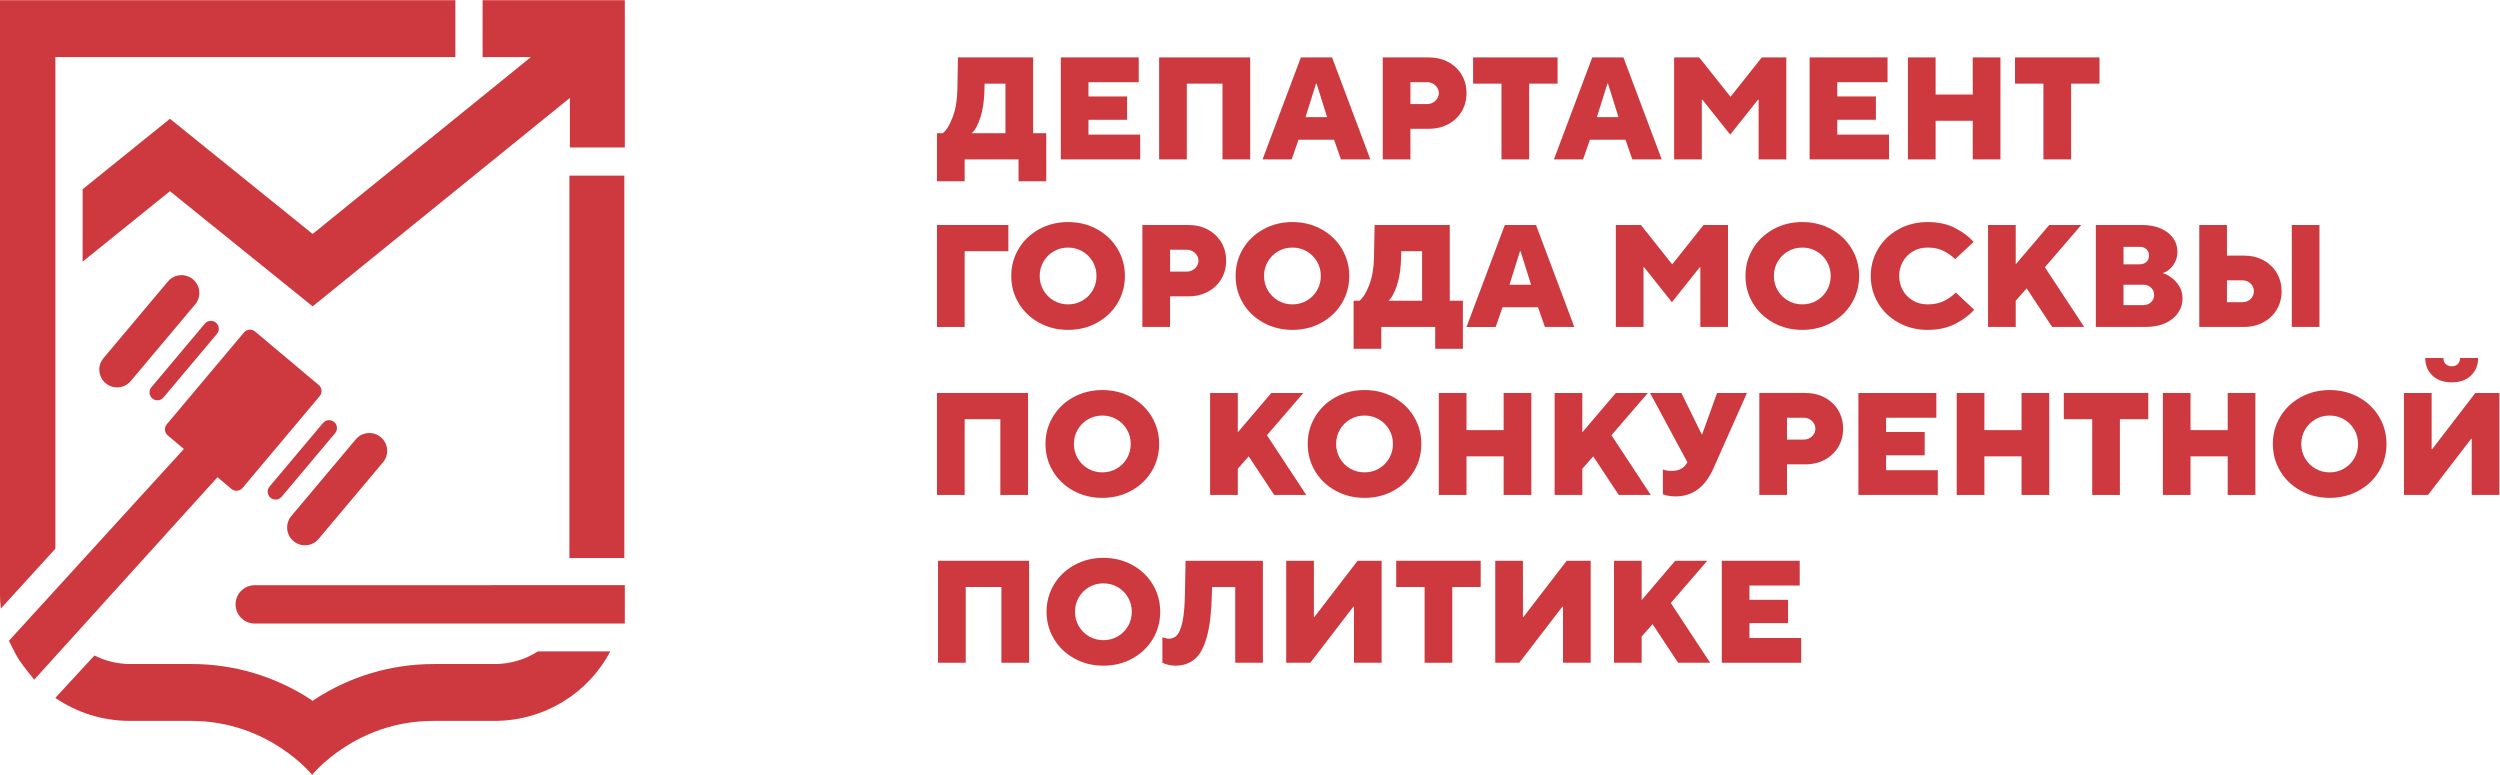 <?xml version="1.0" encoding="UTF-8" standalone="no"?>
<svg
   xmlns:dc="http://purl.org/dc/elements/1.1/"
   xmlns:cc="http://creativecommons.org/ns#"
   xmlns:rdf="http://www.w3.org/1999/02/22-rdf-syntax-ns#"
   xmlns:svg="http://www.w3.org/2000/svg"
   xmlns="http://www.w3.org/2000/svg"
   viewBox="0 0 401.561 124.458"
   height="124.458"
   width="401.561"
   xml:space="preserve"
   id="svg2"
   version="1.1"><defs
     id="defs6"><clipPath
       id="clipPath18"
       clipPathUnits="userSpaceOnUse"><path
         id="path16"
         d="M 0,93.343 H 301.171 V 0 H 0 Z" /></clipPath></defs><g
     transform="matrix(1.333,0,0,-1.333,0,124.458)"
     id="g10"><g
       id="g12"><g
         clip-path="url(#clipPath18)"
         id="g14"><g
           transform="translate(121.154,77.32)"
           id="g20"><path
             id="path22"
             style="fill:#cd393e;fill-opacity:1;fill-rule:nonzero;stroke:none"
             d="M 0,0 V 5.968 H -2.511 L -2.528,5.266 C -2.553,3.944 -2.716,2.818 -3.02,1.887 -3.323,0.957 -3.669,0.328 -4.057,0 Z M 3.334,0 H 4.916 V -5.792 H 1.58 V -3.16 H -4.915 V -5.792 H -8.252 V 0 h 0.704 c 0.433,0.34 0.827,0.977 1.185,1.914 0.357,0.936 0.548,2.054 0.569,3.352 l 0.071,3.862 h 9.057 z" /></g><g
           transform="translate(137.391,74.161)"
           id="g24"><path
             id="path26"
             style="fill:#cd393e;fill-opacity:1;fill-rule:nonzero;stroke:none"
             d="m 0,0 h -9.565 v 12.288 h 9.39 V 9.304 h -6.056 v -1.72 h 4.652 V 4.774 H -6.231 V 2.985 l 6.231,0 z" /></g><g
           transform="translate(143.008,74.161)"
           id="g28"><path
             id="path30"
             style="fill:#cd393e;fill-opacity:1;fill-rule:nonzero;stroke:none"
             d="M 0,0 H -3.334 V 12.288 H 7.636 V 0 H 4.302 V 9.128 H 0 Z" /></g><g
           transform="translate(158.579,83.289)"
           id="g32"><path
             id="path34"
             style="fill:#cd393e;fill-opacity:1;fill-rule:nonzero;stroke:none"
             d="m 0,0 -1.266,-4.037 h 2.6 L 0.07,0 Z m -2.933,-9.128 h -3.51 L -1.825,3.16 H 1.93 L 6.546,-9.128 H 3.001 l -0.825,2.37 h -4.283 z" /></g><g
           transform="translate(171.973,80.831)"
           id="g36"><path
             id="path38"
             style="fill:#cd393e;fill-opacity:1;fill-rule:nonzero;stroke:none"
             d="m 0,0 c 0.388,0 0.718,0.132 0.993,0.395 0.276,0.263 0.411,0.571 0.411,0.921 0,0.352 -0.135,0.66 -0.411,0.923 C 0.718,2.501 0.388,2.634 0,2.634 H -2.02 V 0 Z M -5.354,-6.67 V 5.618 h 5.53 c 0.89,0 1.678,-0.188 2.37,-0.561 C 3.237,4.682 3.774,4.169 4.161,3.52 4.546,2.87 4.741,2.136 4.741,1.316 4.741,0.498 4.546,-0.236 4.161,-0.886 3.774,-1.536 3.237,-2.048 2.546,-2.423 1.854,-2.796 1.066,-2.984 0.176,-2.984 H -2.02 V -6.67 Z" /></g><g
           transform="translate(184.262,74.161)"
           id="g40"><path
             id="path42"
             style="fill:#cd393e;fill-opacity:1;fill-rule:nonzero;stroke:none"
             d="m 0,0 h -3.336 v 9.128 h -3.422 v 3.16 H 3.422 V 9.128 H 0 Z" /></g><g
           transform="translate(193.69,83.289)"
           id="g44"><path
             id="path46"
             style="fill:#cd393e;fill-opacity:1;fill-rule:nonzero;stroke:none"
             d="M 0,0 -1.266,-4.037 H 1.333 L 0.07,0 Z M -2.933,-9.128 H -6.444 L -1.825,3.16 H 1.93 L 6.546,-9.128 H 3 l -0.824,2.37 h -4.283 z" /></g><g
           transform="translate(205.064,74.161)"
           id="g48"><path
             id="path50"
             style="fill:#cd393e;fill-opacity:1;fill-rule:nonzero;stroke:none"
             d="m 0,0 h -3.334 v 12.288 h 3.02 L 3.44,7.566 h 0.038 l 3.756,4.722 h 2.948 V 0 H 6.848 V 7.197 H 6.777 L 3.424,2.985 0.07,7.197 H 0 Z" /></g><g
           transform="translate(227.622,74.161)"
           id="g52"><path
             id="path54"
             style="fill:#cd393e;fill-opacity:1;fill-rule:nonzero;stroke:none"
             d="m 0,0 h -9.568 v 12.288 h 9.392 V 9.304 H -6.232 V 7.584 H -1.58 V 4.774 H -6.232 V 2.985 l 6.232,0 z" /></g><g
           transform="translate(233.238,74.161)"
           id="g56"><path
             id="path58"
             style="fill:#cd393e;fill-opacity:1;fill-rule:nonzero;stroke:none"
             d="M 0,0 H -3.336 V 12.288 H 0 V 7.812 h 4.475 v 4.476 H 7.812 V 0 H 4.475 V 4.652 H 0 Z" /></g><g
           transform="translate(249.565,74.161)"
           id="g60"><path
             id="path62"
             style="fill:#cd393e;fill-opacity:1;fill-rule:nonzero;stroke:none"
             d="m 0,0 h -3.336 v 9.128 h -3.422 v 3.16 H 3.421 V 9.128 H 0 Z" /></g><g
           transform="translate(116.24,53.968)"
           id="g64"><path
             id="path66"
             style="fill:#cd393e;fill-opacity:1;fill-rule:nonzero;stroke:none"
             d="M 0,0 H -3.337 V 12.288 H 5.266 V 9.128 H 0 Z" /></g><g
           transform="translate(130.432,57.146)"
           id="g68"><path
             id="path70"
             style="fill:#cd393e;fill-opacity:1;fill-rule:nonzero;stroke:none"
             d="m 0,0 c 0.521,0.304 0.934,0.716 1.238,1.238 0.304,0.52 0.455,1.097 0.455,1.729 0,0.632 -0.151,1.209 -0.455,1.729 C 0.934,5.217 0.521,5.63 0,5.934 -0.521,6.238 -1.098,6.39 -1.729,6.39 -2.361,6.39 -2.937,6.238 -3.458,5.934 -3.979,5.63 -4.391,5.217 -4.694,4.696 -5.001,4.176 -5.152,3.599 -5.152,2.967 c 0,-0.632 0.151,-1.209 0.458,-1.729 0.303,-0.522 0.715,-0.934 1.236,-1.238 0.521,-0.304 1.097,-0.457 1.729,-0.457 0.631,0 1.208,0.153 1.729,0.457 m -5.23,-2.659 c -1.049,0.579 -1.869,1.363 -2.457,2.352 -0.592,0.99 -0.889,2.081 -0.889,3.274 0,1.194 0.297,2.284 0.889,3.274 0.588,0.988 1.408,1.772 2.457,2.353 1.046,0.579 2.214,0.868 3.501,0.868 1.288,0 2.454,-0.289 3.502,-0.868 C 2.82,8.013 3.64,7.229 4.231,6.241 4.82,5.251 5.117,4.161 5.117,2.967 5.117,1.774 4.82,0.683 4.231,-0.307 3.64,-1.296 2.82,-2.08 1.773,-2.659 c -1.048,-0.579 -2.214,-0.87 -3.502,-0.87 -1.287,0 -2.455,0.291 -3.501,0.87" /></g><g
           transform="translate(143.01,60.639)"
           id="g72"><path
             id="path74"
             style="fill:#cd393e;fill-opacity:1;fill-rule:nonzero;stroke:none"
             d="m 0,0 c 0.385,0 0.716,0.132 0.99,0.396 0.276,0.262 0.414,0.57 0.414,0.92 0,0.352 -0.138,0.66 -0.414,0.923 C 0.716,2.501 0.385,2.634 0,2.634 H -2.02 V 0 Z M -5.356,-6.67 V 5.618 H 0.175 C 1.063,5.618 1.854,5.43 2.546,5.057 3.234,4.682 3.771,4.17 4.159,3.52 4.546,2.87 4.738,2.137 4.738,1.316 4.738,0.498 4.546,-0.236 4.159,-0.886 3.771,-1.536 3.234,-2.048 2.546,-2.422 1.854,-2.796 1.063,-2.983 0.175,-2.983 H -2.02 V -6.67 Z" /></g><g
           transform="translate(157.465,57.146)"
           id="g76"><path
             id="path78"
             style="fill:#cd393e;fill-opacity:1;fill-rule:nonzero;stroke:none"
             d="m 0,0 c 0.521,0.304 0.935,0.716 1.238,1.238 0.305,0.52 0.455,1.097 0.455,1.729 0,0.632 -0.15,1.209 -0.455,1.729 C 0.935,5.217 0.521,5.63 0,5.934 -0.521,6.238 -1.098,6.39 -1.728,6.39 -2.36,6.39 -2.938,6.238 -3.458,5.934 -3.979,5.63 -4.391,5.217 -4.694,4.696 -5.001,4.176 -5.152,3.599 -5.152,2.967 c 0,-0.632 0.151,-1.209 0.458,-1.729 0.303,-0.522 0.715,-0.934 1.236,-1.238 0.52,-0.304 1.098,-0.457 1.73,-0.457 0.63,0 1.207,0.153 1.728,0.457 m -5.229,-2.659 c -1.049,0.579 -1.87,1.363 -2.458,2.352 -0.592,0.99 -0.889,2.081 -0.889,3.274 0,1.194 0.297,2.284 0.889,3.274 0.588,0.988 1.409,1.772 2.458,2.353 1.045,0.579 2.213,0.868 3.501,0.868 1.288,0 2.453,-0.289 3.501,-0.868 C 2.82,8.013 3.641,7.229 4.231,6.241 4.82,5.251 5.117,4.161 5.117,2.967 5.117,1.774 4.82,0.683 4.231,-0.307 3.641,-1.296 2.82,-2.08 1.773,-2.659 c -1.048,-0.579 -2.213,-0.87 -3.501,-0.87 -1.288,0 -2.456,0.291 -3.501,0.87" /></g><g
           transform="translate(171.36,57.129)"
           id="g80"><path
             id="path82"
             style="fill:#cd393e;fill-opacity:1;fill-rule:nonzero;stroke:none"
             d="M 0,0 V 5.968 H -2.511 L -2.528,5.266 C -2.553,3.943 -2.716,2.818 -3.02,1.887 -3.324,0.956 -3.669,0.327 -4.057,0 Z M 3.334,0 H 4.916 V -5.793 H 1.58 V -3.16 H -4.915 V -5.793 H -8.252 V 0 h 0.704 c 0.433,0.339 0.827,0.977 1.185,1.914 0.357,0.936 0.548,2.054 0.569,3.352 l 0.071,3.862 h 9.057 z" /></g><g
           transform="translate(183.155,63.096)"
           id="g84"><path
             id="path86"
             style="fill:#cd393e;fill-opacity:1;fill-rule:nonzero;stroke:none"
             d="M 0,0 -1.264,-4.037 H 1.333 L 0.07,0 Z m -2.931,-9.128 h -3.51 L -1.825,3.16 H 1.932 L 6.548,-9.128 H 3.003 l -0.825,2.371 h -4.283 z" /></g><g
           transform="translate(198.04,53.968)"
           id="g88"><path
             id="path90"
             style="fill:#cd393e;fill-opacity:1;fill-rule:nonzero;stroke:none"
             d="m 0,0 h -3.334 v 12.288 h 3.021 L 3.441,7.566 h 0.037 l 3.757,4.722 h 2.947 V 0 H 6.848 V 7.197 H 6.777 L 3.424,2.985 0.071,7.197 H 0 Z" /></g><g
           transform="translate(218.905,57.146)"
           id="g92"><path
             id="path94"
             style="fill:#cd393e;fill-opacity:1;fill-rule:nonzero;stroke:none"
             d="M 0,0 C 0.521,0.304 0.932,0.716 1.236,1.238 1.54,1.758 1.693,2.335 1.693,2.967 1.693,3.599 1.54,4.176 1.236,4.696 0.932,5.217 0.521,5.63 0,5.934 -0.521,6.238 -1.098,6.39 -1.73,6.39 -2.363,6.39 -2.938,6.238 -3.458,5.934 -3.979,5.63 -4.393,5.217 -4.697,4.696 -5.001,4.176 -5.154,3.599 -5.154,2.967 c 0,-0.632 0.153,-1.209 0.457,-1.729 0.304,-0.522 0.718,-0.934 1.239,-1.238 0.52,-0.304 1.095,-0.457 1.728,-0.457 0.632,0 1.209,0.153 1.73,0.457 m -5.232,-2.659 c -1.046,0.579 -1.867,1.363 -2.458,2.352 -0.591,0.99 -0.886,2.081 -0.886,3.274 0,1.194 0.295,2.284 0.886,3.274 0.591,0.988 1.412,1.772 2.458,2.353 1.046,0.579 2.214,0.868 3.502,0.868 1.287,0 2.455,-0.289 3.501,-0.868 C 2.82,8.013 3.638,7.229 4.229,6.241 4.82,5.251 5.117,4.161 5.117,2.967 5.117,1.774 4.82,0.683 4.229,-0.307 3.638,-1.296 2.82,-2.08 1.771,-2.659 c -1.046,-0.579 -2.214,-0.87 -3.501,-0.87 -1.288,0 -2.456,0.291 -3.502,0.87" /></g><g
           transform="translate(228.771,54.487)"
           id="g96"><path
             id="path98"
             style="fill:#cd393e;fill-opacity:1;fill-rule:nonzero;stroke:none"
             d="m 0,0 c -1.049,0.579 -1.869,1.363 -2.458,2.352 -0.592,0.989 -0.889,2.081 -0.889,3.274 0,1.194 0.297,2.284 0.889,3.273 0.589,0.989 1.409,1.773 2.458,2.353 1.046,0.58 2.214,0.869 3.502,0.869 1.263,0 2.351,-0.231 3.263,-0.693 C 7.68,10.965 8.439,10.401 9.048,9.734 L 6.835,7.662 C 6.356,8.095 5.862,8.435 5.354,8.68 4.845,8.926 4.227,9.049 3.502,9.049 2.856,9.049 2.275,8.899 1.754,8.601 1.233,8.303 0.825,7.891 0.525,7.364 0.227,6.837 0.078,6.258 0.078,5.626 0.078,4.994 0.227,4.414 0.525,3.887 0.825,3.361 1.233,2.948 1.754,2.65 2.275,2.352 2.856,2.202 3.502,2.202 c 0.737,0 1.37,0.127 1.902,0.378 0.533,0.252 1.034,0.599 1.502,1.045 L 9.118,1.553 C 8.51,0.886 7.738,0.315 6.802,-0.158 5.864,-0.633 4.765,-0.87 3.502,-0.87 2.214,-0.87 1.046,-0.579 0,0" /></g><g
           transform="translate(242.892,53.968)"
           id="g100"><path
             id="path102"
             style="fill:#cd393e;fill-opacity:1;fill-rule:nonzero;stroke:none"
             d="M 0,0 H -3.336 V 12.288 H 0 V 7.549 l 4.037,4.739 H 7.899 L 3.512,7.197 8.25,0 H 4.388 L 1.316,4.652 0,3.16 Z" /></g><g
           transform="translate(258.252,56.602)"
           id="g104"><path
             id="path106"
             style="fill:#cd393e;fill-opacity:1;fill-rule:nonzero;stroke:none"
             d="m 0,0 c 0.387,0 0.701,0.117 0.946,0.352 0.246,0.233 0.37,0.525 0.37,0.877 0,0.352 -0.124,0.644 -0.37,0.877 C 0.701,2.341 0.387,2.458 0,2.458 H -2.37 V 0 Z m -0.44,4.916 c 0.352,0 0.629,0.096 0.835,0.289 0.204,0.193 0.306,0.448 0.306,0.763 0,0.316 -0.102,0.571 -0.306,0.764 C 0.189,6.926 -0.088,7.021 -0.44,7.021 H -2.37 V 4.916 Z M -5.707,-2.633 V 9.655 h 5.532 c 0.9,0 1.676,-0.146 2.323,-0.438 C 2.799,8.923 3.29,8.534 3.623,8.049 3.959,7.563 4.125,7.021 4.125,6.425 4.125,5.816 3.954,5.276 3.616,4.801 3.275,4.327 2.854,4.014 2.351,3.862 2.713,3.745 3.078,3.552 3.44,3.283 3.804,3.014 4.11,2.668 4.36,2.247 4.614,1.826 4.74,1.339 4.74,0.79 4.74,0.169 4.562,-0.4 4.212,-0.921 3.862,-1.442 3.349,-1.858 2.677,-2.168 2.003,-2.479 1.199,-2.633 0.263,-2.633 Z" /></g><path
           id="path108"
           style="fill:#cd393e;fill-opacity:1;fill-rule:nonzero;stroke:none"
           d="m 279.491,53.968 h -3.334 v 12.288 h 3.334 z m -9.302,2.985 c 0.408,0 0.744,0.128 1.009,0.386 0.263,0.258 0.394,0.567 0.394,0.931 0,0.362 -0.131,0.672 -0.394,0.929 -0.265,0.258 -0.601,0.387 -1.009,0.387 h -1.845 v -2.633 z m -5.179,-2.985 v 12.288 h 3.334 v -3.687 h 2.019 c 0.889,0 1.679,-0.187 2.371,-0.56 0.691,-0.375 1.228,-0.887 1.616,-1.537 0.384,-0.649 0.579,-1.384 0.579,-2.202 0,-0.82 -0.195,-1.554 -0.579,-2.204 -0.388,-0.649 -0.925,-1.162 -1.616,-1.535 -0.692,-0.375 -1.482,-0.563 -2.371,-0.563 z" /><g
           transform="translate(116.24,33.726)"
           id="g110"><path
             id="path112"
             style="fill:#cd393e;fill-opacity:1;fill-rule:nonzero;stroke:none"
             d="M 0,0 H -3.337 V 12.288 H 7.636 L 7.636,0 H 4.3 V 9.128 H 0 Z" /></g><g
           transform="translate(134.556,36.903)"
           id="g114"><path
             id="path116"
             style="fill:#cd393e;fill-opacity:1;fill-rule:nonzero;stroke:none"
             d="M 0,0 C 0.521,0.304 0.935,0.717 1.239,1.239 1.543,1.758 1.694,2.335 1.694,2.968 1.694,3.599 1.543,4.176 1.239,4.697 0.935,5.218 0.521,5.63 0,5.934 -0.521,6.238 -1.098,6.391 -1.728,6.391 -2.36,6.391 -2.937,6.238 -3.458,5.934 -3.979,5.63 -4.39,5.218 -4.694,4.697 -5.001,4.176 -5.151,3.599 -5.151,2.968 c 0,-0.633 0.15,-1.21 0.457,-1.729 C -4.39,0.717 -3.979,0.304 -3.458,0 c 0.521,-0.304 1.098,-0.456 1.73,-0.456 0.63,0 1.207,0.152 1.728,0.456 m -5.229,-2.658 c -1.049,0.579 -1.87,1.363 -2.458,2.351 -0.591,0.99 -0.888,2.081 -0.888,3.275 0,1.194 0.297,2.283 0.888,3.273 0.588,0.989 1.409,1.773 2.458,2.353 1.046,0.579 2.214,0.869 3.501,0.869 1.288,0 2.454,-0.29 3.502,-0.869 C 2.82,8.014 3.641,7.23 4.232,6.241 4.821,5.251 5.118,4.162 5.118,2.968 5.118,1.774 4.821,0.683 4.232,-0.307 3.641,-1.295 2.82,-2.079 1.774,-2.658 c -1.048,-0.58 -2.214,-0.87 -3.502,-0.87 -1.287,0 -2.455,0.29 -3.501,0.87" /></g><g
           transform="translate(149.153,33.726)"
           id="g118"><path
             id="path120"
             style="fill:#cd393e;fill-opacity:1;fill-rule:nonzero;stroke:none"
             d="M 0,0 H -3.337 V 12.288 H 0 V 7.549 l 4.037,4.739 H 7.898 L 3.511,7.197 8.249,0 H 4.387 L 1.316,4.652 0,3.16 Z" /></g><g
           transform="translate(166.153,36.903)"
           id="g122"><path
             id="path124"
             style="fill:#cd393e;fill-opacity:1;fill-rule:nonzero;stroke:none"
             d="m 0,0 c 0.521,0.304 0.935,0.717 1.238,1.239 0.305,0.519 0.455,1.096 0.455,1.729 0,0.631 -0.15,1.208 -0.455,1.729 C 0.935,5.218 0.521,5.63 0,5.934 -0.521,6.238 -1.098,6.391 -1.728,6.391 -2.36,6.391 -2.938,6.238 -3.458,5.934 -3.979,5.63 -4.391,5.218 -4.694,4.697 -5.001,4.176 -5.152,3.599 -5.152,2.968 c 0,-0.633 0.151,-1.21 0.458,-1.729 0.303,-0.522 0.715,-0.935 1.236,-1.239 0.52,-0.304 1.098,-0.456 1.73,-0.456 0.63,0 1.207,0.152 1.728,0.456 m -5.229,-2.658 c -1.049,0.579 -1.87,1.363 -2.458,2.351 -0.592,0.99 -0.889,2.081 -0.889,3.275 0,1.194 0.297,2.283 0.889,3.273 0.588,0.989 1.409,1.773 2.458,2.353 1.045,0.579 2.213,0.869 3.501,0.869 1.288,0 2.453,-0.29 3.501,-0.869 C 2.82,8.014 3.641,7.23 4.231,6.241 4.82,5.251 5.117,4.162 5.117,2.968 5.117,1.774 4.82,0.683 4.231,-0.307 3.641,-1.295 2.82,-2.079 1.773,-2.658 c -1.048,-0.58 -2.213,-0.87 -3.501,-0.87 -1.288,0 -2.456,0.29 -3.501,0.87" /></g><g
           transform="translate(176.711,33.726)"
           id="g126"><path
             id="path128"
             style="fill:#cd393e;fill-opacity:1;fill-rule:nonzero;stroke:none"
             d="M 0,0 H -3.336 V 12.288 H 0 V 7.812 h 4.476 v 4.476 H 7.812 V 0 H 4.476 V 4.652 H 0 Z" /></g><g
           transform="translate(190.667,33.726)"
           id="g130"><path
             id="path132"
             style="fill:#cd393e;fill-opacity:1;fill-rule:nonzero;stroke:none"
             d="M 0,0 H -3.336 V 12.288 H 0 V 7.549 l 4.037,4.739 H 7.899 L 3.512,7.197 8.249,0 H 4.388 L 1.316,4.652 0,3.16 Z" /></g><g
           transform="translate(206.905,46.014)"
           id="g134"><path
             id="path136"
             style="fill:#cd393e;fill-opacity:1;fill-rule:nonzero;stroke:none"
             d="m 0,0 h 3.6 l -4.057,-9.128 c -0.995,-2.225 -2.509,-3.335 -4.546,-3.335 -0.305,0 -0.597,0.025 -0.879,0.079 -0.279,0.052 -0.496,0.113 -0.649,0.183 v 2.985 c 0.316,-0.117 0.667,-0.175 1.053,-0.175 0.492,0 0.896,0.099 1.212,0.298 0.317,0.198 0.543,0.45 0.684,0.755 L -8.076,0 h 3.774 l 2.441,-4.968 h 0.07 z" /></g><g
           transform="translate(217.35,40.397)"
           id="g138"><path
             id="path140"
             style="fill:#cd393e;fill-opacity:1;fill-rule:nonzero;stroke:none"
             d="m 0,0 c 0.388,0 0.719,0.132 0.993,0.395 0.276,0.263 0.411,0.571 0.411,0.921 0,0.352 -0.135,0.66 -0.411,0.923 C 0.719,2.501 0.388,2.634 0,2.634 H -2.02 V 0 Z M -5.354,-6.67 V 5.618 h 5.53 c 0.89,0 1.678,-0.188 2.37,-0.561 C 3.237,4.682 3.774,4.169 4.162,3.52 4.546,2.87 4.741,2.136 4.741,1.316 4.741,0.498 4.546,-0.236 4.162,-0.886 3.774,-1.536 3.237,-2.048 2.546,-2.423 1.854,-2.796 1.066,-2.984 0.176,-2.984 H -2.02 V -6.67 Z" /></g><g
           transform="translate(233.501,33.726)"
           id="g142"><path
             id="path144"
             style="fill:#cd393e;fill-opacity:1;fill-rule:nonzero;stroke:none"
             d="m 0,0 h -9.568 v 12.288 h 9.393 V 9.304 h -6.057 v -1.72 h 4.653 V 4.774 H -6.232 V 2.985 l 6.232,0 z" /></g><g
           transform="translate(239.117,33.726)"
           id="g146"><path
             id="path148"
             style="fill:#cd393e;fill-opacity:1;fill-rule:nonzero;stroke:none"
             d="M 0,0 H -3.336 V 12.288 H 0 V 7.812 h 4.476 v 4.476 H 7.812 V 0 H 4.476 V 4.652 H 0 Z" /></g><g
           transform="translate(255.444,33.726)"
           id="g150"><path
             id="path152"
             style="fill:#cd393e;fill-opacity:1;fill-rule:nonzero;stroke:none"
             d="m 0,0 h -3.336 v 9.128 h -3.422 v 3.16 H 3.422 V 9.128 H 0 Z" /></g><g
           transform="translate(263.956,33.726)"
           id="g154"><path
             id="path156"
             style="fill:#cd393e;fill-opacity:1;fill-rule:nonzero;stroke:none"
             d="M 0,0 H -3.334 V 12.288 H 0 V 7.812 h 4.478 v 4.476 H 7.813 V 0 H 4.478 V 4.652 H 0 Z" /></g><g
           transform="translate(282.45,36.903)"
           id="g158"><path
             id="path160"
             style="fill:#cd393e;fill-opacity:1;fill-rule:nonzero;stroke:none"
             d="M 0,0 C 0.521,0.304 0.935,0.717 1.239,1.239 1.543,1.758 1.694,2.335 1.694,2.968 1.694,3.599 1.543,4.176 1.239,4.697 0.935,5.218 0.521,5.63 0,5.934 -0.521,6.238 -1.098,6.391 -1.728,6.391 -2.36,6.391 -2.938,6.238 -3.458,5.934 -3.979,5.63 -4.39,5.218 -4.694,4.697 -5.001,4.176 -5.151,3.599 -5.151,2.968 c 0,-0.633 0.15,-1.21 0.457,-1.729 C -4.39,0.717 -3.979,0.304 -3.458,0 c 0.52,-0.304 1.098,-0.456 1.73,-0.456 0.63,0 1.207,0.152 1.728,0.456 m -5.229,-2.658 c -1.049,0.579 -1.87,1.363 -2.458,2.351 -0.591,0.99 -0.888,2.081 -0.888,3.275 0,1.194 0.297,2.283 0.888,3.273 0.588,0.989 1.409,1.773 2.458,2.353 1.046,0.579 2.214,0.869 3.501,0.869 1.288,0 2.454,-0.29 3.502,-0.869 C 2.82,8.014 3.641,7.23 4.232,6.241 4.821,5.251 5.118,4.162 5.118,2.968 5.118,1.774 4.821,0.683 4.232,-0.307 3.641,-1.295 2.82,-2.079 1.774,-2.658 c -1.048,-0.58 -2.214,-0.87 -3.502,-0.87 -1.287,0 -2.455,0.29 -3.501,0.87" /></g><g
           transform="translate(293.097,48.121)"
           id="g162"><path
             id="path164"
             style="fill:#cd393e;fill-opacity:1;fill-rule:nonzero;stroke:none"
             d="M 0,0 C -0.574,0.549 -0.859,1.252 -0.859,2.106 H 1.334 C 1.334,1.79 1.429,1.544 1.616,1.369 1.804,1.194 2.042,1.105 2.334,1.105 c 0.294,0 0.533,0.089 0.72,0.264 0.187,0.175 0.282,0.421 0.282,0.737 H 5.512 C 5.512,1.252 5.228,0.549 4.66,0 4.093,-0.551 3.317,-0.826 2.334,-0.826 1.351,-0.826 0.574,-0.551 0,0 m -0.525,-14.395 h -2.899 v 12.288 h 3.336 v -6.758 h 0.071 l 5.196,6.758 H 8.074 V -14.395 H 4.74 v 6.759 H 4.67 Z" /></g><g
           transform="translate(116.368,13.506)"
           id="g166"><path
             id="path168"
             style="fill:#cd393e;fill-opacity:1;fill-rule:nonzero;stroke:none"
             d="M 0,0 H -3.336 V 12.288 H 7.637 L 7.637,0 H 4.3 V 9.128 H 0 Z" /></g><g
           transform="translate(134.686,16.683)"
           id="g170"><path
             id="path172"
             style="fill:#cd393e;fill-opacity:1;fill-rule:nonzero;stroke:none"
             d="M 0,0 C 0.521,0.304 0.934,0.717 1.238,1.239 1.542,1.758 1.693,2.335 1.693,2.968 1.693,3.599 1.542,4.176 1.238,4.697 0.934,5.217 0.521,5.63 0,5.934 -0.521,6.238 -1.098,6.391 -1.729,6.391 -2.361,6.391 -2.938,6.238 -3.458,5.934 -3.979,5.63 -4.391,5.217 -4.694,4.697 -5.001,4.176 -5.152,3.599 -5.152,2.968 c 0,-0.633 0.151,-1.21 0.458,-1.729 0.303,-0.522 0.715,-0.935 1.236,-1.239 0.52,-0.304 1.097,-0.456 1.729,-0.456 0.631,0 1.208,0.152 1.729,0.456 m -5.229,-2.659 c -1.05,0.58 -1.87,1.363 -2.458,2.352 -0.592,0.99 -0.889,2.081 -0.889,3.275 0,1.193 0.297,2.283 0.889,3.273 0.588,0.989 1.408,1.773 2.458,2.353 1.045,0.579 2.213,0.869 3.5,0.869 1.289,0 2.454,-0.29 3.502,-0.869 C 2.82,8.014 3.64,7.23 4.231,6.241 4.82,5.251 5.117,4.161 5.117,2.968 5.117,1.774 4.82,0.683 4.231,-0.307 3.64,-1.296 2.82,-2.079 1.773,-2.659 0.725,-3.238 -0.44,-3.528 -1.729,-3.528 c -1.287,0 -2.455,0.29 -3.5,0.869" /></g><g
           transform="translate(142.857,25.794)"
           id="g174"><path
             id="path176"
             style="fill:#cd393e;fill-opacity:1;fill-rule:nonzero;stroke:none"
             d="M 0,0 H 9.32 V -12.288 H 5.986 V -3.16 H 3.195 L 3.179,-3.862 C 3.13,-6.109 2.928,-7.872 2.572,-9.154 c -0.357,-1.282 -0.848,-2.183 -1.474,-2.704 -0.628,-0.519 -1.402,-0.781 -2.327,-0.781 -0.28,0 -0.567,0.035 -0.859,0.106 -0.294,0.07 -0.528,0.152 -0.703,0.245 v 3.073 c 0.328,-0.117 0.592,-0.176 0.791,-0.176 0.385,0 0.713,0.146 0.983,0.438 0.268,0.294 0.487,0.844 0.657,1.65 0.171,0.808 0.265,1.949 0.29,3.424 z" /></g><g
           transform="translate(157.884,13.506)"
           id="g178"><path
             id="path180"
             style="fill:#cd393e;fill-opacity:1;fill-rule:nonzero;stroke:none"
             d="M 0,0 H -2.898 V 12.288 H 0.437 V 5.53 h 0.071 l 5.196,6.758 H 8.6 V 0 H 5.266 V 6.759 H 5.195 Z" /></g><g
           transform="translate(174.998,13.506)"
           id="g182"><path
             id="path184"
             style="fill:#cd393e;fill-opacity:1;fill-rule:nonzero;stroke:none"
             d="m 0,0 h -3.336 v 9.128 h -3.422 v 3.16 H 3.422 V 9.128 H 0 Z" /></g><g
           transform="translate(183.072,13.506)"
           id="g186"><path
             id="path188"
             style="fill:#cd393e;fill-opacity:1;fill-rule:nonzero;stroke:none"
             d="M 0,0 H -2.896 V 12.288 H 0.438 V 5.53 h 0.071 l 5.198,6.758 H 8.603 V 0 H 5.266 V 6.759 H 5.195 Z" /></g><g
           transform="translate(197.817,13.506)"
           id="g190"><path
             id="path192"
             style="fill:#cd393e;fill-opacity:1;fill-rule:nonzero;stroke:none"
             d="M 0,0 H -3.334 V 12.288 H 0 V 7.549 l 4.04,4.739 H 7.901 L 3.512,7.197 8.252,0 H 4.391 L 1.316,4.651 0,3.16 Z" /></g><g
           transform="translate(217.039,13.506)"
           id="g194"><path
             id="path196"
             style="fill:#cd393e;fill-opacity:1;fill-rule:nonzero;stroke:none"
             d="m 0,0 h -9.566 v 12.288 h 9.39 V 9.304 H -6.232 V 7.584 H -1.58 V 4.774 H -6.232 V 2.985 l 6.232,0 z" /></g><path
           id="path198"
           style="fill:#cd393e;fill-opacity:1;fill-rule:nonzero;stroke:none"
           d="M 68.613,26.124 H 75.23 V 72.203 H 68.613 Z" /><g
           transform="translate(63.978,86.493)"
           id="g200"><path
             id="path202"
             style="fill:#cd393e;fill-opacity:1;fill-rule:nonzero;stroke:none"
             d="m 0,0 -26.305,-21.316 -17.196,13.878 -10.522,-8.491 v -8.726 l 10.522,8.491 17.196,-13.878 30.998,25.121 v -5.972 h 6.618 V 6.85 H -5.826 V 0 Z" /></g><g
           transform="translate(30.694,18.233)"
           id="g204"><path
             id="path206"
             style="fill:#cd393e;fill-opacity:1;fill-rule:nonzero;stroke:none"
             d="M 0,0 H 28.548 V -0.001 H 44.595 V 4.624 H 28.548 V 4.618 L 0,4.618 C -1.275,4.618 -2.309,3.584 -2.309,2.309 -2.309,1.033 -1.275,0 0,0" /></g><g
           transform="translate(6.675,27.252)"
           id="g208"><path
             id="path210"
             style="fill:#cd393e;fill-opacity:1;fill-rule:nonzero;stroke:none"
             d="m 0,0 v 59.242 h 48.194 v 6.85 H -6.675 V -5.526 c 0,-0.572 0.038,-1.134 0.101,-1.689 z" /></g><g
           transform="translate(64.809,14.877)"
           id="g212"><path
             id="path214"
             style="fill:#cd393e;fill-opacity:1;fill-rule:nonzero;stroke:none"
             d="m 0,0 c -1.472,-0.958 -3.261,-1.525 -5.188,-1.525 h -7.355 c -5.092,0 -10.069,-1.463 -14.366,-4.274 l -0.227,-0.175 -0.226,0.175 c -4.302,2.803 -9.284,4.285 -14.367,4.274 h -7.354 c -1.57,0 -3.051,0.375 -4.342,1.032 l -4.719,-5.114 c 2.549,-1.741 5.65,-2.77 9.003,-2.77 h 7.354 c 9.39,0 14.594,-6.5 14.594,-6.5 0,0 5.204,6.5 14.593,6.5 h 7.354 c 6.111,0 11.39,3.421 13.973,8.377 z" /></g><g
           transform="translate(27.883,34.454)"
           id="g216"><path
             id="path218"
             style="fill:#cd393e;fill-opacity:1;fill-rule:nonzero;stroke:none"
             d="m 0,0 c 0.402,-0.339 1.004,-0.287 1.344,0.117 l 9.295,11.06 c 0.34,0.403 0.287,1.005 -0.117,1.344 L 2.855,18.965 C 2.452,19.304 1.852,19.252 1.512,18.848 L -7.784,7.789 C -8.123,7.384 -8.071,6.783 -7.667,6.444 l 1.941,-1.632 -21.079,-23.11 c 0,0 0.768,-1.609 1.188,-2.255 0.533,-0.82 1.858,-2.432 1.858,-2.432 L -1.676,1.409 Z" /></g><g
           transform="translate(38.922,42.4)"
           id="g220"><path
             id="path222"
             style="fill:#cd393e;fill-opacity:1;fill-rule:nonzero;stroke:none"
             d="m 0,0 -6.444,-7.667 c -0.339,-0.402 -0.287,-1.005 0.116,-1.344 0.403,-0.339 1.006,-0.286 1.345,0.117 L 1.46,-1.227 C 1.799,-0.824 1.747,-0.222 1.344,0.117 0.94,0.456 0.338,0.403 0,0" /></g><g
           transform="translate(18.239,46.7)"
           id="g224"><path
             id="path226"
             style="fill:#cd393e;fill-opacity:1;fill-rule:nonzero;stroke:none"
             d="M 0,0 C -0.339,-0.403 -0.287,-1.005 0.116,-1.344 0.52,-1.683 1.12,-1.631 1.46,-1.227 L 7.904,6.439 C 8.243,6.843 8.19,7.445 7.788,7.784 7.384,8.122 6.782,8.07 6.443,7.667 Z" /></g><g
           transform="translate(20.231,59.447)"
           id="g228"><path
             id="path230"
             style="fill:#cd393e;fill-opacity:1;fill-rule:nonzero;stroke:none"
             d="m 0,0 -7.762,-9.235 c -0.763,-0.908 -0.645,-2.261 0.262,-3.023 0.908,-0.763 2.262,-0.646 3.023,0.261 l 7.762,9.235 C 4.049,-1.854 3.931,-0.5 3.023,0.263 2.115,1.024 0.763,0.907 0,0" /></g><g
           transform="translate(35.366,28.163)"
           id="g232"><path
             id="path234"
             style="fill:#cd393e;fill-opacity:1;fill-rule:nonzero;stroke:none"
             d="m 0,0 c 0.907,-0.763 2.262,-0.646 3.024,0.263 l 7.762,9.234 c 0.763,0.908 0.646,2.261 -0.263,3.024 C 9.616,13.284 8.263,13.167 7.5,12.258 L -0.263,3.024 C -1.024,2.116 -0.907,0.763 0,0" /></g></g></g></g></svg>